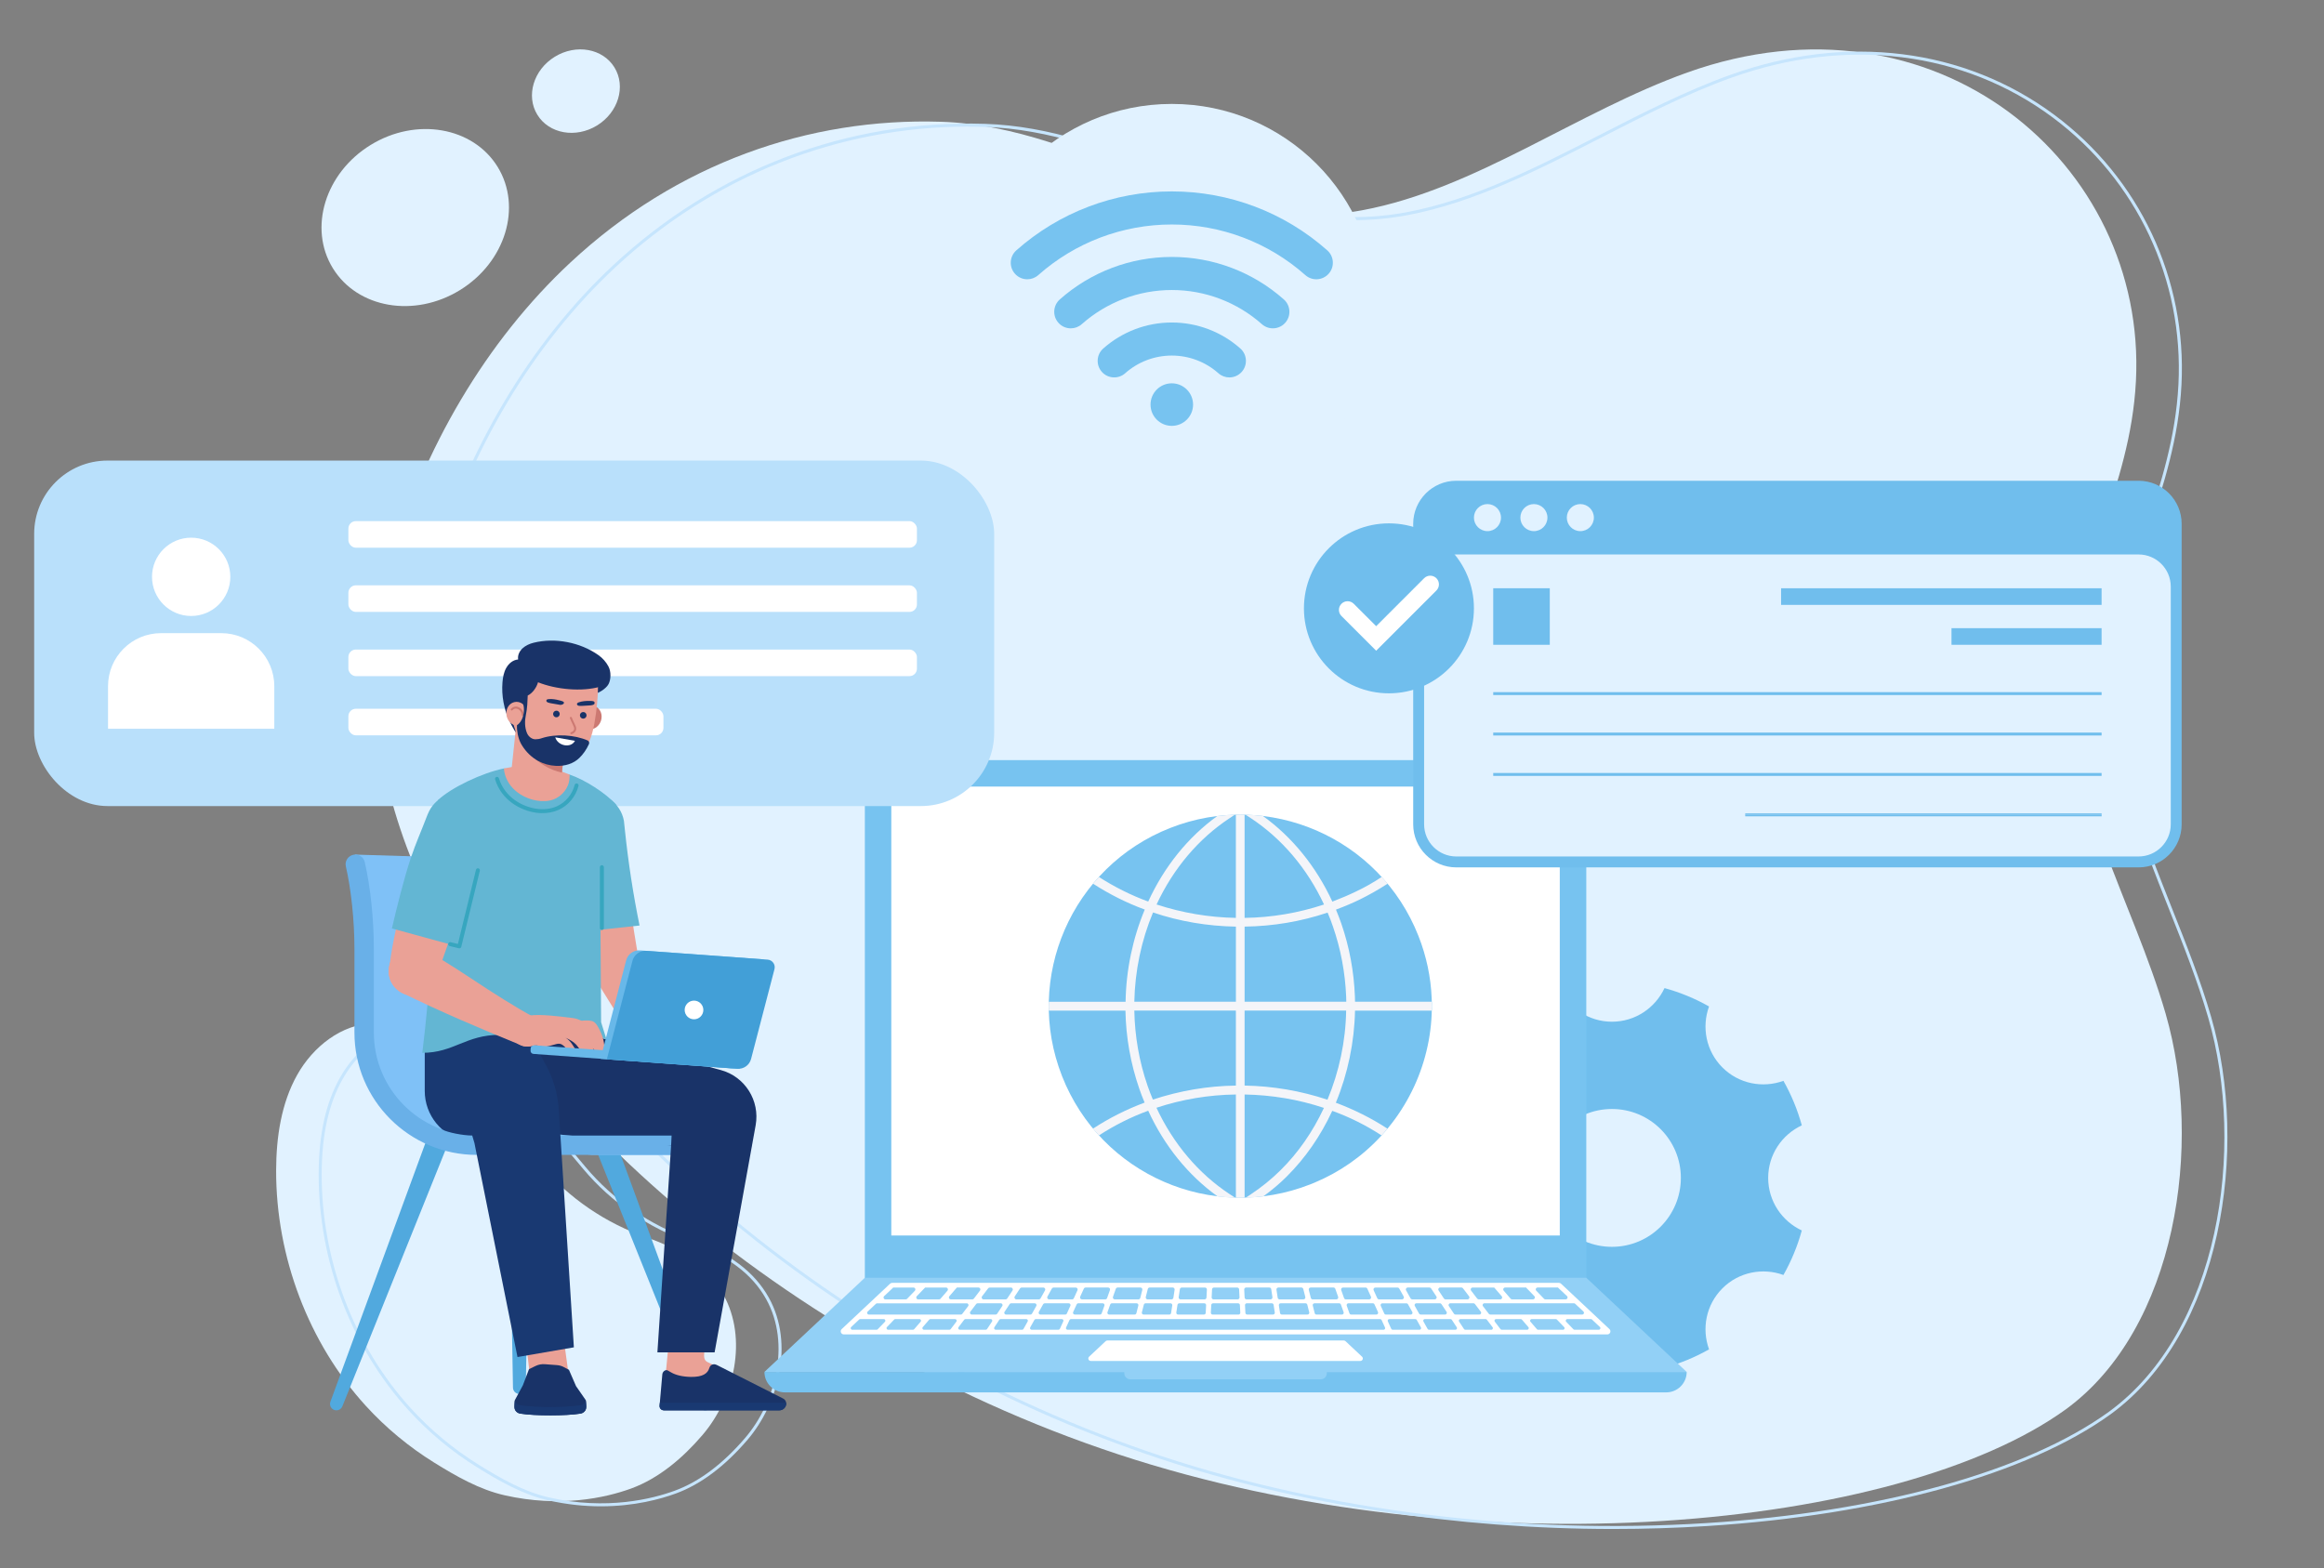 <?xml version="1.0" encoding="UTF-8"?> <svg xmlns="http://www.w3.org/2000/svg" id="patient" viewBox="0 0 1164.5 786"><rect x="0" y="0" width="1164.5" height="786" fill="#808080" stroke="none"/><defs><style> .cls-1 { fill: #eaa196; } .cls-2 { fill: #68b8e9; } .cls-3 { fill: #f4f5f9; } .cls-4 { fill: #70beed; } .cls-5 { fill: #69b0e8; } .cls-6 { fill: #7fc1f7; } .cls-7 { fill: #51a9de; } .cls-8 { fill: #b9e0fb; } .cls-9 { fill: #63b6d3; } .cls-10 { fill: #c6e5fd; } .cls-11 { fill: #193368; } .cls-12 { fill: #e1f2ff; } .cls-13 { fill: #fff; } .cls-14 { fill: #cc7972; } .cls-15 { fill: #92d0f6; } .cls-16 { fill: #429fd7; } .cls-17 { fill: #77c3f0; } .cls-18 { fill: #37a6bf; } .cls-19 { fill: #193972; } </style></defs><ellipse class="cls-12" cx="208.07" cy="109.05" rx="48.47" ry="42.7" transform="translate(-26.3 125.01) rotate(-31.56)"></ellipse><ellipse class="cls-12" cx="288.58" cy="45.68" rx="22.67" ry="20.21" transform="translate(18.77 157.78) rotate(-31.56)"></ellipse><path class="cls-12" d="M1085.18,508.12c-16.37-56.52-49.45-108.19-47.61-169.07,1.67-55.21,29.87-93.18,32.69-148.07,5.61-109.21-100.79-198.96-224.8-154.64-55.12,19.7-106.1,58.4-162.64,68.98-79.3,14.84-135.88-41.89-211.44-44.3-65.93-2.09-132.1,20.68-185.64,70.61-42.11,39.27-73.75,93.21-90.43,151.68-14.55,51.03-7.12,103.62,11.83,149.71,39.98,105.31,174.66,236.88,352.99,295.75,178.34,58.88,391.51,37.8,474.92-22.42,55.66-40.52,69.02-132.99,50.12-198.24Z"></path><path class="cls-12" d="M324.32,620.27c-20.61-7.18-39.2-19.61-53.56-36.73-9.78-11.66-19.56-23.32-29.34-34.98-14.65-17.47-32.33-36.4-54.47-35.73-15.74.48-30,11.56-38.02,25.82-8.01,14.26-10.52,31.26-10.57,47.82-.12,43.42,16.32,86.64,44.86,117.99,10.12,11.11,21.73,20.7,34.33,28.52,11.12,6.9,22.73,13.55,35.36,16.4,27.41,6.2,50.12,1.43,63.38-3.42,13.88-5.08,25.95-15.38,35.69-26.78,16.13-18.87,22.7-48.39,10.52-70.29-8.2-14.74-22.43-23.14-38.19-28.63Z"></path><path class="cls-10" d="M808.39,766.25c-78.19,0-157.11-12.07-226.42-34.96-83.54-27.58-162.6-72.75-228.64-130.61-59.87-52.46-104.2-111.26-124.82-165.59-14.72-35.81-28.74-90.95-11.85-150.19,16.9-59.29,49.09-113.28,90.64-152.03,51.3-47.85,117.41-73.03,186.18-70.81,32.93,1.05,62.63,12.51,91.35,23.6,37.01,14.29,75.27,29.06,119.93,20.71,33.51-6.27,65.67-22.76,96.78-38.71,21.31-10.93,43.35-22.23,65.74-30.23,57.96-20.72,117.07-13.35,162.19,20.2,42.56,31.65,66.34,82.19,63.62,135.18-1.39,27-9,50.25-16.36,72.73-7.61,23.24-15.48,47.28-16.33,75.32-1.24,40.9,13.64,78.36,28.02,114.6,6.99,17.6,14.21,35.8,19.55,54.24,19.09,65.92,5.45,158.4-50.41,199.07-41.71,30.11-115.43,50.52-202.26,56.01-15.55.98-31.22,1.47-46.92,1.47ZM485.22,63.44c-65.4,0-127.94,24.87-176.9,70.54-41.34,38.56-73.38,92.31-90.21,151.34-16.77,58.82-2.84,113.61,11.8,149.22,20.55,54.11,64.73,112.71,124.41,165.01,65.89,57.74,144.77,102.8,228.12,130.32,83.04,27.42,179.91,39.3,272.77,33.41,86.56-5.47,159.99-25.78,201.47-55.73,55.32-40.27,68.78-132,49.84-197.42-5.32-18.37-12.53-36.54-19.51-54.1-14.44-36.38-29.38-73.99-28.13-115.2.86-28.26,8.76-52.4,16.4-75.75,7.33-22.38,14.91-45.53,16.28-72.33,2.7-52.49-20.86-102.54-63.01-133.89-44.71-33.25-103.3-40.53-160.78-19.99-22.3,7.97-44.29,19.25-65.56,30.15-31.21,16-63.47,32.55-97.2,38.86-45.08,8.42-83.55-6.42-120.75-20.78-28.6-11.04-58.17-22.46-90.85-23.5-2.74-.09-5.47-.13-8.2-.13Z"></path><path class="cls-10" d="M301.12,754.89c-8.01,0-16.84-.83-26.3-2.96-13.05-2.95-25.21-10.06-35.59-16.5-12.81-7.95-24.42-17.59-34.49-28.66-28.75-31.58-45.18-74.77-45.06-118.5.05-19.75,3.54-35.51,10.67-48.19,8.83-15.71,23.64-25.75,38.65-26.21,22.45-.72,40.16,18.23,55.07,36l29.34,34.98c13.93,16.61,32.33,29.23,53.23,36.5h0c18.77,6.54,31.39,16.01,38.6,28.98,12.99,23.36,4.49,53.47-10.61,71.15-11.4,13.35-23.52,22.43-36.01,27-7.63,2.79-20.75,6.41-37.5,6.41ZM210.16,515.37c-.37,0-.74,0-1.12.02-14.49.44-28.81,10.19-37.38,25.44-6.99,12.45-10.42,27.97-10.47,47.46-.12,43.35,16.16,86.17,44.66,117.48,9.98,10.96,21.47,20.51,34.17,28.38,10.27,6.37,22.3,13.41,35.12,16.31,28.88,6.53,51.84.68,62.95-3.39,12.24-4.48,24.15-13.42,35.38-26.57,14.76-17.28,23.09-46.68,10.44-69.43-7.02-12.62-19.38-21.87-37.78-28.28-21.15-7.37-39.79-20.15-53.89-36.96l-29.34-34.98c-14.43-17.2-31.56-35.48-52.75-35.48Z"></path><path class="cls-4" d="M902.84,563.97c-2.18-7.88-5.27-15.36-9.21-22.31-10.31,3.75-22.3,1.57-30.57-6.7-8.27-8.27-10.45-20.25-6.7-30.57-6.95-3.95-14.44-7.04-22.31-9.21-4.65,9.93-14.66,16.85-26.34,16.85s-21.69-6.92-26.34-16.85c-7.88,2.18-15.36,5.26-22.31,9.21,3.75,10.31,1.57,22.3-6.7,30.57-8.27,8.27-20.25,10.45-30.57,6.7-3.95,6.96-7.04,14.44-9.21,22.31,9.93,4.65,16.85,14.65,16.85,26.34s-6.92,21.69-16.85,26.34c2.18,7.88,5.27,15.36,9.21,22.31,10.31-3.75,22.3-1.57,30.57,6.7,8.27,8.27,10.45,20.25,6.7,30.57,6.95,3.95,14.44,7.04,22.31,9.21,4.65-9.93,14.66-16.85,26.34-16.85s21.69,6.92,26.34,16.85c7.88-2.18,15.36-5.26,22.31-9.21-3.75-10.31-1.57-22.3,6.7-30.57,8.27-8.27,20.25-10.45,30.57-6.7,3.95-6.96,7.04-14.44,9.21-22.31-9.93-4.65-16.85-14.66-16.85-26.34s6.92-21.69,16.85-26.34ZM807.7,624.85c-19.08,0-34.54-15.47-34.54-34.54s15.47-34.54,34.54-34.54,34.54,15.47,34.54,34.54-15.47,34.54-34.54,34.54Z"></path><path class="cls-17" d="M383.04,687.54c0,5.66,4.59,10.25,10.25,10.25h441.62c5.66,0,10.25-4.59,10.25-10.25h-462.12Z"></path><path class="cls-17" d="M777.48,380.93h-326.76c-9.59,0-17.37,7.78-17.37,17.37v247.17h361.5v-247.17c0-9.59-7.78-17.37-17.37-17.37Z"></path><path class="cls-13" d="M446.61,619.16v-224.96h0s334.96,0,334.96,0v224.97h-334.97Z"></path><path class="cls-15" d="M845.16,687.54l-50.31-47.19h-361.5l-50.31,47.19h180.32v.67c0,1.68,1.36,3.04,3.04,3.04h95.39c1.68,0,3.04-1.36,3.04-3.04v-.67h180.32Z"></path><path class="cls-13" d="M806.44,666.06l-24.23-22.73c-.29-.27-.67-.42-1.06-.42h-334.09c-.39,0-.78.15-1.06.42l-24.23,22.73c-1.03.96-.35,2.69,1.06,2.69h382.56c1.41,0,2.09-1.72,1.06-2.69Z"></path><path class="cls-13" d="M682.49,679.91l-8.3-7.79c-.23-.21-.53-.33-.84-.33h-118.49c-.31,0-.61.12-.84.33l-8.3,7.79c-.81.76-.27,2.13.84,2.13h135.09c1.12,0,1.66-1.37.84-2.13Z"></path><path class="cls-15" d="M692.29,661.53c-.13-.28-.41-.47-.73-.47h-154.93c-.31,0-.6.18-.73.47l-1.71,3.75c-.24.53.14,1.13.73,1.13h158.35c.58,0,.97-.6.73-1.13l-1.71-3.75Z"></path><path class="cls-15" d="M542.13,651.19h11.69c.41,0,.77-.26.91-.64l1.43-4.02c.22-.63-.24-1.29-.91-1.29h-11.28c-.38,0-.72.22-.88.56l-1.83,4.02c-.29.64.17,1.36.88,1.36Z"></path><path class="cls-15" d="M555.77,658.8h12.78c.41,0,.76-.28.86-.67l.98-3.87c.14-.56-.28-1.1-.86-1.1h-12.39c-.38,0-.71.24-.84.59l-1.38,3.87c-.2.58.22,1.18.84,1.18Z"></path><path class="cls-15" d="M539.5,653.67l-1.77,3.87c-.27.59.16,1.25.81,1.25h12.64c.38,0,.71-.24.84-.59l1.38-3.87c.2-.58-.22-1.18-.84-1.18h-12.24c-.35,0-.66.2-.81.52Z"></path><path class="cls-15" d="M532.06,661.06h-13.05c-.29,0-.56.16-.7.41l-2.09,3.75c-.3.53.09,1.19.7,1.19h13.43c.31,0,.6-.18.73-.47l1.71-3.75c.24-.53-.14-1.13-.73-1.13Z"></path><path class="cls-15" d="M534.57,658.28l1.77-3.87c.27-.59-.16-1.25-.81-1.25h-12.06c-.32,0-.62.17-.77.45l-2.16,3.87c-.33.59.1,1.32.77,1.32h12.46c.35,0,.66-.2.81-.52Z"></path><path class="cls-15" d="M558.59,651.19h11.84c.44,0,.83-.3.93-.73l1.02-4.02c.15-.61-.31-1.2-.93-1.2h-11.43c-.41,0-.77.26-.91.64l-1.43,4.02c-.22.63.24,1.29.91,1.29Z"></path><path class="cls-15" d="M590.31,658.8h12.96c.47,0,.86-.37.88-.84l.2-3.87c.03-.51-.38-.93-.89-.93h-12.57c-.44,0-.81.32-.88.75l-.59,3.87c-.08.54.33,1.02.88,1.02Z"></path><path class="cls-15" d="M591.56,651.19h12.02c.51,0,.94-.4.96-.91l.2-4.02c.03-.55-.41-1.01-.96-1.01h-11.62c-.48,0-.88.35-.95.82l-.61,4.02c-.09.58.36,1.11.95,1.11Z"></path><path class="cls-15" d="M573.03,658.8h12.89c.44,0,.81-.32.88-.75l.59-3.87c.08-.54-.33-1.02-.88-1.02h-12.5c-.41,0-.76.28-.86.67l-.98,3.87c-.14.56.28,1.1.86,1.1Z"></path><path class="cls-15" d="M575.06,651.19h11.95c.48,0,.88-.35.95-.82l.61-4.02c.09-.58-.36-1.11-.95-1.11h-11.55c-.44,0-.83.3-.93.73l-1.02,4.02c-.15.61.31,1.2.93,1.2Z"></path><path class="cls-15" d="M514.24,661.06h-12.85c-.27,0-.52.13-.67.36l-2.47,3.75c-.35.53.03,1.24.67,1.24h13.23c.29,0,.56-.16.7-.41l2.09-3.75c.3-.53-.09-1.19-.7-1.19Z"></path><path class="cls-15" d="M525.69,651.19h11.5c.38,0,.72-.22.88-.56l1.83-4.02c.29-.64-.17-1.36-.88-1.36h-11.09c-.35,0-.67.19-.84.49l-2.24,4.02c-.36.64.11,1.43.84,1.43Z"></path><path class="cls-15" d="M509.27,651.19h11.28c.35,0,.67-.19.84-.49l2.24-4.02c.36-.64-.11-1.43-.84-1.43h-10.87c-.32,0-.63.16-.8.43l-2.65,4.02c-.42.64.04,1.49.8,1.49Z"></path><path class="cls-15" d="M443.7,651.19h10.14c.26,0,.51-.11.69-.29l3.87-4.02c.59-.61.16-1.63-.69-1.63h-10.32l.1.1-4.45,4.18c-.64.6-.21,1.67.66,1.67Z"></path><path class="cls-15" d="M476.46,651.19h10.75c.3,0,.58-.14.77-.38l3.06-4.02c.48-.63.03-1.55-.77-1.55h-10.8,0s-3.75,4.35-3.75,4.35c-.54.62-.1,1.59.73,1.59Z"></path><path class="cls-15" d="M460.08,651.19h10.46c.28,0,.55-.12.73-.33l3.47-4.02c.54-.62.1-1.59-.73-1.59h-10.57l.06.06-4.1,4.25c-.59.61-.16,1.63.69,1.63Z"></path><path class="cls-15" d="M506.66,653.15c-.3,0-.58.15-.74.4l-2.56,3.87c-.39.59.03,1.37.74,1.37h12.24c.32,0,.62-.17.77-.45l2.16-3.87c.33-.59-.1-1.32-.77-1.32h-11.85Z"></path><path class="cls-15" d="M442.85,661.06h-11.79c-.2,0-.4.08-.55.22l-4,3.75c-.53.5-.18,1.38.55,1.38h12.17c.22,0,.42-.09.57-.24l3.61-3.75c.49-.51.13-1.35-.57-1.35Z"></path><path class="cls-15" d="M460.71,661.06h-12.09c-.22,0-.42.09-.57.24l-3.61,3.75c-.49.51-.13,1.35.57,1.35h12.47c.23,0,.45-.1.6-.28l3.23-3.75c.45-.52.08-1.32-.6-1.32Z"></path><path class="cls-15" d="M478.57,661.06h-12.36c-.23,0-.45.1-.6.28l-3.23,3.75c-.45.52-.08,1.32.6,1.32h12.74c.25,0,.48-.12.64-.31l2.85-3.75c.4-.53.03-1.28-.64-1.28Z"></path><path class="cls-15" d="M489.86,653.15c-.28,0-.54.13-.71.35l-2.95,3.87c-.44.58-.03,1.42.71,1.42h12c.3,0,.58-.15.74-.4l2.56-3.87c.39-.59-.03-1.37-.74-1.37h-11.61Z"></path><path class="cls-15" d="M496.41,661.06h-12.62c-.25,0-.48.12-.64.31l-2.85,3.75c-.4.53-.03,1.28.64,1.28h13c.27,0,.52-.13.67-.36l2.47-3.75c.35-.53-.03-1.24-.67-1.24Z"></path><path class="cls-15" d="M492.86,651.19h11.03c.32,0,.63-.16.8-.43l2.65-4.02c.42-.64-.04-1.49-.8-1.49h-10.62c-.3,0-.58.14-.77.38l-3.06,4.02c-.48.63-.03,1.55.77,1.55Z"></path><path class="cls-15" d="M435.39,658.8h46.07c.28,0,.54-.13.71-.35l2.95-3.87c.44-.58.03-1.42-.71-1.42h-44.89c-.23,0-.44.09-.61.24l-4.13,3.87c-.59.55-.2,1.53.61,1.53Z"></path><path class="cls-15" d="M608.08,651.19h12.05c.55,0,.99-.46.96-1.01l-.2-4.02c-.03-.51-.45-.91-.96-.91h-11.64c-.51,0-.94.4-.96.91l-.2,4.02c-.03.55.41,1.01.96,1.01Z"></path><path class="cls-15" d="M607.61,658.8h12.98c.51,0,.91-.42.89-.93l-.2-3.87c-.02-.47-.41-.84-.88-.84h-12.59c-.47,0-.86.37-.88.84l-.2,3.87c-.03.51.38.93.89.93Z"></path><path class="cls-15" d="M673.47,650.55c.14.38.5.64.91.64h11.69c.7,0,1.17-.73.88-1.36l-1.83-4.02c-.16-.34-.5-.56-.88-.56h-11.28c-.67,0-1.13.66-.91,1.29l1.43,4.02Z"></path><path class="cls-15" d="M657.8,654.26l.98,3.87c.1.39.45.67.86.67h12.78c.61,0,1.04-.61.84-1.18l-1.38-3.87c-.13-.35-.46-.59-.84-.59h-12.39c-.58,0-1,.54-.86,1.1Z"></path><path class="cls-15" d="M674.81,654.33l1.38,3.87c.13.35.46.59.84.59h12.64c.65,0,1.07-.67.81-1.25l-1.77-3.87c-.14-.32-.46-.52-.81-.52h-12.24c-.61,0-1.04.61-.84,1.18Z"></path><path class="cls-15" d="M709.89,661.47c-.14-.25-.41-.41-.7-.41h-13.05c-.58,0-.97.6-.73,1.13l1.71,3.75c.13.28.41.47.73.47h13.43c.61,0,.99-.66.7-1.19l-2.09-3.75Z"></path><path class="cls-15" d="M707.66,657.48l-2.16-3.87c-.16-.28-.45-.45-.77-.45h-12.06c-.65,0-1.07.67-.81,1.25l1.77,3.87c.14.32.46.52.81.52h12.46c.68,0,1.1-.73.77-1.32Z"></path><path class="cls-15" d="M656.83,650.46c.11.43.49.73.93.73h11.84c.67,0,1.13-.66.91-1.29l-1.43-4.02c-.14-.38-.5-.64-.91-.64h-11.43c-.63,0-1.09.59-.93,1.2l1.02,4.02Z"></path><path class="cls-15" d="M624.73,653.15c-.51,0-.91.42-.89.93l.2,3.87c.02.47.41.84.88.84h12.96c.54,0,.96-.48.88-1.02l-.59-3.87c-.07-.43-.44-.75-.88-.75h-12.57Z"></path><path class="cls-15" d="M624.62,651.19h12.02c.59,0,1.04-.53.95-1.11l-.61-4.02c-.07-.47-.48-.82-.95-.82h-11.62c-.55,0-.99.46-.96,1.01l.2,4.02c.03.51.45.91.96.91Z"></path><path class="cls-15" d="M640.81,654.17l.59,3.87c.07.43.44.75.88.75h12.89c.58,0,1-.54.86-1.1l-.98-3.87c-.1-.39-.45-.67-.86-.67h-12.5c-.54,0-.96.48-.88,1.02Z"></path><path class="cls-15" d="M641.18,651.19h11.95c.63,0,1.09-.59.93-1.2l-1.02-4.02c-.11-.43-.49-.73-.93-.73h-11.55c-.59,0-1.04.53-.95,1.11l.61,4.02c.07.47.48.82.95.82Z"></path><path class="cls-15" d="M727.47,661.42c-.15-.22-.4-.36-.67-.36h-12.85c-.61,0-.99.66-.7,1.19l2.09,3.75c.14.25.41.41.7.41h13.23c.64,0,1.02-.71.67-1.24l-2.47-3.75Z"></path><path class="cls-15" d="M690.13,650.62c.16.34.5.56.88.56h11.5c.74,0,1.2-.79.84-1.43l-2.24-4.02c-.17-.3-.49-.49-.84-.49h-11.09c-.7,0-1.17.73-.88,1.36l1.83,4.02Z"></path><path class="cls-15" d="M706.8,650.69c.17.3.49.49.84.49h11.28c.77,0,1.23-.85.8-1.49l-2.65-4.02c-.18-.27-.48-.43-.8-.43h-10.87c-.74,0-1.2.79-.84,1.43l2.24,4.02Z"></path><path class="cls-15" d="M773.67,650.89c.18.19.43.29.69.29h10.14c.87,0,1.3-1.07.66-1.67l-4.45-4.18.1-.1h-10.32c-.85,0-1.28,1.02-.69,1.63l3.87,4.02Z"></path><path class="cls-15" d="M740.21,650.81c.18.24.47.38.77.38h10.75c.82,0,1.27-.97.73-1.59l-3.75-4.35h0s-10.8,0-10.8,0c-.8,0-1.25.91-.77,1.55l3.06,4.02Z"></path><path class="cls-15" d="M756.93,650.85c.18.21.45.33.73.33h10.46c.85,0,1.28-1.02.69-1.63l-4.1-4.25.06-.06h-10.57c-.82,0-1.27.97-.73,1.59l3.47,4.02Z"></path><path class="cls-15" d="M721.54,653.15h-11.85c-.68,0-1.1.73-.77,1.32l2.16,3.87c.16.28.45.45.77.45h12.24c.71,0,1.13-.79.74-1.37l-2.56-3.87c-.16-.25-.44-.4-.74-.4Z"></path><path class="cls-15" d="M801.69,665.03l-4-3.75c-.15-.14-.34-.22-.55-.22h-11.79c-.7,0-1.06.85-.57,1.35l3.61,3.75c.15.16.36.24.57.24h12.17c.72,0,1.07-.89.55-1.38Z"></path><path class="cls-15" d="M780.15,661.31c-.15-.16-.36-.24-.57-.24h-12.09c-.68,0-1.05.8-.6,1.32l3.23,3.75c.15.18.37.28.6.28h12.47c.7,0,1.06-.85.57-1.35l-3.61-3.75Z"></path><path class="cls-15" d="M762.6,661.34c-.15-.18-.37-.28-.6-.28h-12.36c-.66,0-1.04.76-.64,1.28l2.85,3.75c.15.2.39.31.64.31h12.74c.68,0,1.05-.8.6-1.32l-3.23-3.75Z"></path><path class="cls-15" d="M738.34,653.15h-11.61c-.71,0-1.13.79-.74,1.37l2.56,3.87c.16.25.44.4.74.4h12c.73,0,1.15-.84.71-1.42l-2.95-3.87c-.17-.22-.43-.35-.71-.35Z"></path><path class="cls-15" d="M745.04,661.38c-.15-.2-.39-.31-.64-.31h-12.62c-.64,0-1.02.71-.67,1.24l2.47,3.75c.15.22.4.36.67.36h13c.66,0,1.04-.76.64-1.28l-2.85-3.75Z"></path><path class="cls-15" d="M723.5,650.75c.18.27.48.43.8.43h11.03c.8,0,1.25-.91.77-1.55l-3.06-4.02c-.18-.24-.47-.38-.77-.38h-10.62c-.77,0-1.23.85-.8,1.49l2.65,4.02Z"></path><path class="cls-15" d="M772.28,653.15h-28.5c-.73,0-1.15.84-.71,1.42l2.95,3.87c.17.22.43.35.71.35h46.07c.8,0,1.19-.98.61-1.53l-4.13-3.87c-.16-.15-.38-.24-.61-.24h-16.39Z"></path><path class="cls-12" d="M729.7,242.66h341.9c10.95,0,19.83,8.89,19.83,19.83v150.62c0,10.94-8.89,19.83-19.83,19.83h-341.91c-10.95,0-19.83-8.89-19.83-19.83v-150.61c0-10.95,8.89-19.83,19.83-19.83Z"></path><rect class="cls-4" x="968.6" y="218.67" width="8.33" height="160.6" transform="translate(1271.73 -673.79) rotate(90)"></rect><rect class="cls-4" x="1011.29" y="281.37" width="8.33" height="75.21" transform="translate(1334.43 -696.48) rotate(90)"></rect><polygon class="cls-4" points="1053.06 346.87 1053.06 347.6 1053.06 348.33 748.22 348.33 748.22 347.6 748.22 346.87 1053.06 346.87"></polygon><polygon class="cls-4" points="1053.06 367.86 1053.06 368.59 748.22 368.59 748.22 367.86 748.22 367.13 1053.06 367.13 1053.06 367.86"></polygon><polygon class="cls-4" points="1053.06 388.11 1053.06 388.84 748.22 388.84 748.22 388.11 748.22 387.38 1053.06 387.38 1053.06 388.11"></polygon><rect class="cls-4" x="874.49" y="407.64" width="178.58" height=".73"></rect><rect class="cls-4" x="874.49" y="408.37" width="178.58" height=".73"></rect><rect class="cls-4" x="748.22" y="294.8" width="28.34" height="28.34" transform="translate(1071.36 -453.42) rotate(90)"></rect><path class="cls-4" d="M708.12,262.5v150.62c0,11.9,9.68,21.57,21.57,21.57h341.91c11.9,0,21.57-9.68,21.57-21.57v-150.62c0-11.9-9.68-21.57-21.57-21.57h-341.91c-11.89,0-21.57,9.68-21.57,21.57ZM752.11,259.4c0,3.74-3.03,6.78-6.78,6.78-3.74,0-6.78-3.03-6.78-6.78,0-3.74,3.03-6.78,6.78-6.78,3.74,0,6.78,3.03,6.78,6.78ZM775.38,259.4c0,3.74-3.03,6.78-6.78,6.78-3.74,0-6.78-3.03-6.78-6.78,0-3.74,3.03-6.78,6.78-6.78,3.74,0,6.78,3.03,6.78,6.78ZM798.65,259.4c0,3.74-3.03,6.78-6.78,6.78-3.74,0-6.78-3.03-6.78-6.78,0-3.74,3.03-6.78,6.78-6.78,3.74,0,6.78,3.03,6.78,6.78ZM713.59,293.98c0-8.88,7.23-16.11,16.11-16.11h341.91c8.88,0,16.11,7.23,16.11,16.11v119.13c0,8.88-7.23,16.11-16.11,16.11h-341.91c-8.88,0-16.11-7.23-16.11-16.11v-119.13Z"></path><circle class="cls-4" cx="695.96" cy="304.87" r="42.59"></circle><path class="cls-13" d="M689.56,326.11l-17.38-17.38c-1.7-1.7-1.7-4.45,0-6.15h0c1.7-1.7,4.45-1.7,6.15,0l11.23,11.23,24.03-24.03c1.7-1.7,4.45-1.7,6.15,0h0c1.7,1.7,1.7,4.45,0,6.15l-30.18,30.18Z"></path><circle class="cls-12" cx="587.16" cy="154.67" r="102.59"></circle><circle class="cls-17" cx="587.16" cy="202.76" r="10.66"></circle><path class="cls-17" d="M616.01,189.14c-1.96,0-3.92-.69-5.5-2.09-6.43-5.71-14.72-8.86-23.35-8.86s-16.92,3.15-23.35,8.86c-3.42,3.04-8.66,2.73-11.7-.69-3.04-3.42-2.73-8.66.69-11.7,9.47-8.41,21.67-13.04,34.36-13.04s24.89,4.63,34.36,13.04c3.42,3.04,3.73,8.28.69,11.7-1.64,1.84-3.91,2.78-6.2,2.78Z"></path><path class="cls-17" d="M536.54,164.55c-2.29,0-4.57-.94-6.2-2.79-3.04-3.42-2.72-8.66.7-11.7,15.48-13.73,35.42-21.3,56.13-21.3s40.64,7.56,56.13,21.3c3.42,3.04,3.74,8.28.7,11.7-3.04,3.42-8.28,3.74-11.7.7-12.45-11.04-28.47-17.12-45.13-17.12s-32.68,6.08-45.13,17.12c-1.58,1.4-3.54,2.09-5.5,2.09Z"></path><path class="cls-17" d="M514.75,139.96c-2.29,0-4.57-.94-6.2-2.79-3.04-3.42-2.72-8.66.7-11.7,21.48-19.05,49.15-29.55,77.91-29.55s56.43,10.49,77.91,29.55c3.42,3.04,3.74,8.28.7,11.7-3.04,3.42-8.28,3.74-11.7.7-18.44-16.36-42.2-25.37-66.91-25.37s-48.47,9.01-66.91,25.37c-1.58,1.4-3.54,2.09-5.5,2.09Z"></path><rect class="cls-8" x="17.12" y="230.82" width="481.04" height="173.14" rx="36.75" ry="36.75"></rect><circle class="cls-13" cx="95.79" cy="289.08" r="19.62"></circle><path class="cls-13" d="M110.86,317.3h-30.15c-14.68,0-26.58,11.9-26.58,26.58v21.35h83.31v-21.35c0-14.68-11.9-26.58-26.58-26.58Z"></path><rect class="cls-13" x="174.57" y="261.16" width="284.88" height="13.32" rx="3.73" ry="3.73"></rect><rect class="cls-13" x="174.57" y="293.34" width="284.88" height="13.32" rx="3.73" ry="3.73"></rect><rect class="cls-13" x="174.57" y="325.52" width="284.88" height="13.32" rx="3.73" ry="3.73"></rect><rect class="cls-13" x="174.57" y="355.19" width="157.86" height="13.32" rx="3.73" ry="3.73"></rect><path class="cls-17" d="M717.37,500.08c-.44-10.37-2.59-20.81-6.61-31-19.4-49.3-75.11-73.54-124.43-54.13-49.32,19.41-73.54,75.11-54.14,124.41,19.41,49.32,75.09,73.58,124.42,54.16.74-.29,1.46-.57,2.19-.89,3.07-1.3,6.04-2.75,8.92-4.3,6.08-3.34,11.7-7.26,16.77-11.7,21.98-19.11,34.15-47.41,32.89-76.54Z"></path><path class="cls-3" d="M717.35,506.45c.12-1.48.12-2.96,0-4.44h-38.38c0-.92,0-1.79-.06-2.71-.49-12.45-2.77-24.77-6.84-36.54-.8-2.34-1.73-4.62-2.65-6.9.12-.06.31-.12.43-.18,3.88-1.42,7.76-3.08,11.58-4.93,4.74-2.34,9.3-4.93,13.68-7.76l.19-.12c-.93-1.17-1.91-2.28-2.96-3.39-4.07,2.71-8.38,5.18-12.82,7.27-3.7,1.79-7.45,3.39-11.21,4.81-.25.12-.43.18-.68.31-8.13-17.56-20.08-32.35-34.81-42.94-2.9-.37-5.79-.55-8.69-.62l2.65,1.72c15.59,10.29,28.22,25.2,36.66,43.25-12.81,4.25-26.19,6.53-39.8,6.72v-51.69c-1.48-.06-2.96-.06-4.37,0v51.69c-13.62-.25-26.92-2.53-39.74-6.72,8.44-18.11,21.07-33.02,36.6-43.25l2.59-1.72c-2.96.06-5.85.31-8.81.68-14.6,10.54-26.49,25.26-34.56,42.82-8.75-3.2-17.01-7.39-24.71-12.32-.99,1.11-2.03,2.28-2.96,3.39l.25.12c7.95,5.11,16.57,9.49,25.69,12.82-6.04,14.48-9.37,30.37-9.61,46.21h-38.45c-.06,1.48-.06,2.96,0,4.44h38.38c.25,13.43,2.59,26.56,6.96,39.19.8,2.34,1.66,4.62,2.65,6.9-9.06,3.39-17.68,7.7-25.69,12.94l-.18.12c.99,1.17,1.97,2.28,2.96,3.39,7.7-4.99,15.96-9.18,24.71-12.38,8.07,17.56,20.02,32.35,34.75,42.94,2.9.37,5.79.55,8.75.62l-2.65-1.73c-15.65-10.29-28.28-25.26-36.72-43.31,12.88-4.25,26.19-6.47,39.8-6.65v51.69c1.48.06,2.9.06,4.37,0v-51.69c13.62.25,26.93,2.46,39.74,6.72-5.61,12.01-12.88,22.49-21.81,31.3-4.5,4.44-9.43,8.44-14.73,11.95l-2.59,1.73c2.96-.06,5.85-.31,8.81-.68,4.13-3.02,8.07-6.28,11.64-9.86,9.3-9.24,17.01-20.33,22.86-32.96,8.75,3.14,17.07,7.33,24.71,12.32.99-1.11,1.97-2.22,2.96-3.39l-.19-.12c-7.95-5.18-16.64-9.49-25.69-12.88,5.98-14.48,9.3-30.37,9.61-46.15h38.38ZM619.27,544.04c-14.23.19-28.16,2.59-41.59,7.02-.92-2.22-1.85-4.56-2.65-6.9-4.19-12.14-6.41-24.77-6.65-37.71h50.89v37.58ZM619.27,502.02h-50.89c.31-15.4,3.51-30.74,9.37-44.73,13.37,4.5,27.29,6.84,41.53,7.09v37.65ZM665.17,551.12c-13.37-4.44-27.29-6.84-41.53-7.09v-37.58h50.89c-.25,15.28-3.51,30.68-9.37,44.67ZM623.64,502.02v-37.65c14.23-.18,28.22-2.53,41.59-7.02.99,2.28,1.85,4.56,2.65,6.9,3.94,11.34,6.16,23.23,6.65,35.24,0,.86,0,1.66.06,2.53h-50.95Z"></path><path class="cls-7" d="M260.25,551.48h2.43c1.79,0,3.24,1.47,3.21,3.26l-2.43,140.67c-.03,1.76-1.46,3.16-3.21,3.16h0c-1.76,0-3.19-1.41-3.21-3.16l-2.43-140.67c-.03-1.79,1.42-3.26,3.21-3.26h2.43Z"></path><path class="cls-7" d="M226.64,552.57l2.27.87c1.67.64,2.5,2.53,1.83,4.2l-59.19,147.14c-.66,1.63-2.5,2.43-4.13,1.8h0s0,0,0,0c-1.64-.63-2.47-2.46-1.86-4.11l54.66-148.88c.62-1.68,2.5-2.54,4.17-1.89l2.27.87Z"></path><path class="cls-7" d="M295.33,552.57l-2.27.87c-1.67.64-2.5,2.53-1.83,4.2l59.19,147.14c.66,1.63,2.5,2.43,4.13,1.8h0s0,0,0,0c1.64-.63,2.47-2.46,1.86-4.11l-54.66-148.88c-.62-1.68-2.5-2.54-4.17-1.89l-2.27.87Z"></path><path class="cls-6" d="M186.33,532.67c1.35,6.1,3.32,12.19,6.94,17.28,4.36,6.14,10.83,10.45,17.51,13.91,15.88,8.25,35.03,10.39,54.91,12.03,10.18.84,20.56,1.56,30.78,2.89h75.16c1.34,0,2.55-.55,3.44-1.42.58-.58,1.01-1.31,1.24-2.13-4.33-.77-6.41-1.35-10.55-1.31-13.76.11-28.31-.02-40.9-4.86-3.69-1.41-7.22-3.23-10.5-5.57-12.92-9.19-19.76-24.96-22.19-40.61-2.44-15.66-1.07-31.63-.89-47.47.19-15.85.29-29.63-6.68-43.86l-106.77-3.28c12.58,32.15,1.09,70.68,8.51,104.4Z"></path><path class="cls-5" d="M345.48,578.79h26.15c2.68,0,4.86-2.18,4.86-4.86h0c0-2.68-2.18-4.86-4.86-4.86h-26.15c-28.52,0-51.64-23.12-51.64-51.64v-41.92c0-15.06-1.71-27.89-4.55-40.19-.62-2.71-3.39-4.33-6.06-3.58h0c-2.49.7-4,3.23-3.42,5.75,2.65,11.52,4.3,23.85,4.3,38.02v41.92c0,33.89,27.47,61.36,61.36,61.36Z"></path><path class="cls-5" d="M176.71,428.45h0c2.67-.75,5.44.87,6.06,3.58,2.83,12.3,4.55,28.41,4.55,43.47v41.92c0,28.52,23.12,51.64,51.64,51.64h26.73s30.78,0,30.78,0h75.16c2.69,0,4.86,2.18,4.86,4.86,0,.45-.06.9-.18,1.31-.23.81-.66,1.54-1.24,2.13-.89.87-2.1,1.42-3.44,1.42h-75.16s-30.78,0-30.78,0h-26.73c-33.89,0-61.36-27.47-61.36-61.36v-41.92c0-14.16-1.65-29.78-4.3-41.3-.58-2.52.93-5.05,3.42-5.75Z"></path><circle class="cls-1" cx="309.22" cy="486.07" r="11.64" transform="translate(-130.03 113.32) rotate(-17.22)"></circle><polygon class="cls-1" points="332.02 516.74 319.18 524.31 298.77 491.41 320.32 482.59 332.02 516.74"></polygon><circle class="cls-1" cx="325.6" cy="520.52" r="7.45" transform="translate(-139.49 119.71) rotate(-17.22)"></circle><path class="cls-1" d="M341.23,522.84c-.16-.04-.32-.07-.49-.09-.85-.11-1.7.07-2.56.1-.85.03-1.79-.14-2.36-.78-.31-.35-.48-.8-.63-1.24-.45-1.32-.82-2.68-1.11-4.05,2.46.14,4.92.27,7.38.41.45.02.92.05,1.31.27,3.54,1.97,6.4,6.28,8.71,9.55.36.51.73,1.16.45,1.72-.14.28-.41.46-.69.58-.81.32-1.74.1-2.49-.34-.75-.44-1.35-1.08-1.96-1.7-1.49-1.5-3.38-3.87-5.56-4.43Z"></path><circle class="cls-1" cx="325.55" cy="520.49" r="7.41"></circle><path class="cls-1" d="M322.67,515.12c-1.89.89-3.56,2.3-4.72,4.04-.58.88-1.1,1.89-1.34,2.92-.23,1.02.45,1.61,1.28,2.12,1.31.81,2.63,1.63,4.02,2.29,1.36.65,2.81,1.16,4.32,1.28,2,.15,4.05-.42,5.69-1.6.72-.52,1.37-1.15,2.12-1.64.75-.48,1.66-.81,2.53-.62.74.16,1.37.67,1.84,1.26s.84,1.26,1.28,1.89c.59.84,1.33,1.61,2.26,2.03s2.08.47,2.95-.08c.16-.1.31-.22.4-.39.17-.34,0-.75-.18-1.09-1.53-2.97-3.08-6.96-6.13-8.69-1.51-.86-2.96-1.25-4.27-2.43-1.3-1.17-3.21-2.08-4.97-2.17-3.88-.18-5.12-.08-7.08.85Z"></path><path class="cls-1" d="M314.24,524.37c.27-.21.54-.38.83-.46.73-.22,1.51.08,2.2.42.69.34,1.4.73,2.16.69.96-.05,1.79-.8,2.18-1.68s.44-1.88.42-2.84c-.02-1.43.22-2.76.33-4.17.01-.14,0-.3-.1-.39-.12-.1-.29-.05-.43,0-2.32.75-4.83,1.32-7,2.46-1.03.54-1.93,1.31-2.8,2.08-1.99,1.76-3.92,3.6-5.85,5.43-.1.09-.19.19-.23.31-.06.2.05.4.17.56.56.72,1.55.97,2.46.94.93-.02,1.85-.29,2.65-.76.74-.44,1.37-1.04,1.98-1.63.3-.29.65-.65,1.03-.94Z"></path><path class="cls-1" d="M334.46,530.39c-1.9-1.09-2.6-3.43-3.13-5.41-.27-1-.46-2.04-.81-3.02-.39-1.96-1.29-3.54-2.8-4.8-.05-.04-.11-.09-.12-.16,0-.05,0-.09.02-.14.14-.36.53-.54.89-.69.76-.31,1.57-.8,2.4-.79.87.01,1.69.51,2.27,1.16.98,1.09,1.62,2.54,2.03,3.93.91,3.08,1.81,6.11,3,9.09.09.24.19.52.06.74-.08.14-.24.22-.39.29-1.09.47-2.39.39-3.42-.19Z"></path><path class="cls-1" d="M312.07,411.53c1.57,8.52-3.83,16.72-12.15,18.73-.3.07-.6.14-.9.19-8.83,1.62-17.3-4.22-18.92-13.05-1.62-8.83,4.22-17.3,13.05-18.92,8.83-1.62,17.3,4.22,18.92,13.05Z"></path><circle class="cls-1" cx="309.26" cy="486.16" r="11.6"></circle><path class="cls-1" d="M280.1,417.41h0c4.24,23.89,10.13,47.46,17.65,70.54l.1.31,22.83-4.2h0c-4.54-23.84-7.41-47.96-8.59-72.2l-.02-.32-31.97,5.88Z"></path><path class="cls-9" d="M312.63,411.35c-1.68-9.15-10.46-15.2-19.6-13.52-7.09,1.3-12.32,6.87-13.53,13.56-.36,1.99-.27,4.02-.07,6.02.71,6.97,1.53,13.94,2.49,20.92,1.34,9.75,3,19.46,4.97,29.11l33.57-3.62c-3.19-15.69-5.63-31.53-7.3-47.46l-.53-5.02Z"></path><polygon class="cls-1" points="280.33 655.22 285.38 692.29 266.22 695.18 261.7 657.01 280.33 655.22"></polygon><path class="cls-11" d="M293.76,705.08c0,1.83-1.32,3.07-2.87,3.35-7.33,1.16-22.68,1.2-30.25,0-1.55-.28-2.87-1.51-2.87-3.35,0,0,.04-2.55.16-3.19-.04-.04,0-.08,0-.12l4.07-7.53,3.07-8.09,3.27-1.59c1.47-.72,3.15-1.04,4.78-.88l5.86.44c1.32.08,2.55.44,3.71,1.08l2.39,1.28,3.55,8.17,4.9,7.06s.04.16.04.32c.16.88.2,3.07.2,3.07Z"></path><path class="cls-19" d="M293.76,705.08c0,1.83-1.32,3.07-2.87,3.35-7.33,1.16-22.68,1.2-30.25,0-1.55-.28-2.87-1.51-2.87-3.35,0,0,.04-2.55.16-3.19.36,1.28,1.44,2.15,2.71,2.35,7.57,1.2,22.92,1.16,30.25,0,1.24-.2,2.27-1,2.67-2.23.16.88.2,3.07.2,3.07Z"></path><path class="cls-1" d="M355.09,661.56l-2.18,15.85c-.27,2.82-.19,4.47,1.99,5.38l11.76,5.78c6.14,2.58,4.3,9.34-2.36,9.34h-30.73v-9.36s2.6-26.98,2.6-26.98h18.92Z"></path><path class="cls-11" d="M336.35,687.81c-.46-.27-1.5-.9-1.85-1.05-1.19-.5-2.52.7-2.63,2.02l-1.37,15.63c-.12,1.32.86,2.38,2.17,2.38h57.88c1.73,0,3.25-1.4,3.4-3.12.02-.21,0-.45-.02-.66-.12-.95-.71-1.77-1.62-2.18l-33.01-16.71c-1.83-.95-3.36-.21-3.88,1.49-.85,2.8-3.43,4.5-9.16,4.43-4.16-.05-7.72-.92-9.91-2.23Z"></path><path class="cls-19" d="M330.61,703.01l-.12,1.4c-.12,1.32.86,2.38,2.17,2.38h57.88c1.73,0,3.25-1.4,3.4-3.12.02-.21,0-.45-.02-.66h-63.31Z"></path><path class="cls-11" d="M294.58,517.08l4.36,2.44,62.15,16.71c12.16,3.27,19.79,15.31,17.55,27.71l-20.57,113.81h-28.66l6.87-103.63-84.98-8.42-.41-48.61,25.04-9.88,18.65,9.88Z"></path><path class="cls-19" d="M267.28,522.41l-.65-5.13-32.75-8-21.05,16.05v21.39c0,12.26,8.68,22.81,20.72,25.17l4.15.81,21.6,107.38,28.25-4.86-7.57-119.2c-.5-7.95-2.77-15.69-6.63-22.66l-6.07-10.96Z"></path><path class="cls-9" d="M213.03,515.17l5.91-58.82.42-55.26c6.57-6.33,22.05-13.69,33.13-15.98l32.98,3.09c7.45,2.52,18.05,9.2,23.24,15.05l-3.65,7.34-4.16,56.24.3,45.44,2.67,8.57-4.91-1.32c-21.06,0-31.51-.91-48.51-.91-17.16,0-22.99,9.01-38.85,9.01l1.44-12.44Z"></path><path class="cls-1" d="M265.1,508.98c5.95-.95,15.95.54,21.94,1.21,6.09.69,12.87,7.57,15.04,13.06.59,1.49,1.18,2.99,1.77,4.48.16.4.28.95-.08,1.2-.59.4-2.64-.13-3.23-.35-.53-.2-.99-.55-1.42-.92-.79-.69-1.49-1.5-2.06-2.38.33.52.85,2.54.34,3.02-.77.73-2.6.3-3.51.03-1.18-.35-2.2-1.04-2.99-1.98-.81-.95-1.46-2.04-2.31-2.95-1.44-1.52-3.37-2.46-5.25-3.37,2.56,1.5,3.73,3.88,5.29,6.4.72,1.17,1.76,3.22-.58,2.75-1.58-.32-2.44-1.79-3.5-2.85-1.01-1.01-1.91-2.36-3.24-2.99-1.62-.76-3.37.23-5,.56-1.16.23-2.41.69-3.59.71-1.36.01-2.22-.57-3.77-.67s-3.25.57-4.92.5c.14-1.86.86-14.17,1.07-15.48Z"></path><path class="cls-1" d="M296.6,511.69c1.59.42,2.57,1.99,3.34,3.44.5.95.99,1.91,1.4,2.91.76,1.85,1.25,3.82,1.45,5.82.03.29.05.59-.03.87-.3,1.1-1.93,1.25-2.84.56-.91-.69-1.31-1.83-1.82-2.85-1.69-3.38-5.08-5.86-8.82-6.45-.79-.12-1.71-.24-2.13-.92-.37-.61-.15-1.44.34-1.97,1.63-1.77,6.91-1.99,9.09-1.41Z"></path><circle class="cls-1" cx="264.05" cy="516.68" r="7.77"></circle><path class="cls-2" d="M300.89,530.64l65.4,4.75c3.19.23,6.09-1.85,6.89-4.94l11.72-44.99c.6-2.31-1.04-4.6-3.42-4.77l-60.75-4.41c-3.23-.23-6.16,1.87-6.98,5l-12.85,49.37Z"></path><rect class="cls-2" x="316.54" y="476.79" width="4.36" height="105.91" rx="1.57" ry="1.57" transform="translate(-232.72 809.26) rotate(-85.85)"></rect><path class="cls-16" d="M304.06,530.87l65.4,4.75c3.19.23,6.09-1.85,6.89-4.94l11.72-44.99c.6-2.31-1.04-4.6-3.42-4.77l-60.75-4.41c-3.23-.23-6.16,1.87-6.98,5l-12.85,49.37Z"></path><circle class="cls-13" cx="347.75" cy="506.14" r="4.68"></circle><path class="cls-1" d="M247.01,420.2c-2.54,8.71-11.44,13.84-20.17,11.81-.31-.07-.62-.15-.93-.24-9.02-2.63-14.2-12.08-11.57-21.11,2.63-9.02,12.08-14.2,21.11-11.57,9.02,2.63,14.2,12.08,11.57,21.11Z"></path><circle class="cls-1" cx="206.94" cy="486.78" r="12.15" transform="translate(-226.71 183.92) rotate(-32.04)"></circle><path class="cls-1" d="M214.34,410.66h0c-7.05,21.07-16.5,51.47-19.01,72.37l-.05.34,23.33,6.81h0c7.61-23.21,16.71-46.93,28.27-69.67l.14-.31-32.68-9.54Z"></path><path class="cls-9" d="M251.02,419.67c2.64-9.37-3.63-19.34-14-22.27-8.04-2.27-15.77.72-20.26,6.38-1.33,1.68-2.22,3.62-2.97,5.59-2.61,6.86-5.53,13.42-7.88,20.41-3.29,9.77-7.24,25.45-9.53,35.52l33.52,9.18c5.63-15.5,13.35-34.16,19.27-49.86l1.86-4.95Z"></path><path class="cls-18" d="M230.06,475.26s-.08-.01-.12-.02l-4.62-1.13c-.54-.13-.86-.67-.73-1.2.13-.53.68-.86,1.2-.73l3.65.89,9.06-37.17c.13-.54.7-.85,1.2-.73.54.13.86.67.73,1.2l-9.3,38.13c-.06.26-.22.48-.45.62-.19.12-.42.16-.64.14Z"></path><path class="cls-18" d="M271.28,407.5c3.06.08,5.91-.45,8.47-1.57,4.98-2.19,8.77-6.71,10.13-12.07.13-.53-.19-1.08-.72-1.21-.55-.13-1.08.19-1.21.72-1.21,4.78-4.57,8.79-9,10.74-2.97,1.31-6.52,1.69-10.05,1.2-6.86-.94-15.93-5.5-18.91-15.29-.16-.53-.73-.82-1.24-.66-.53.16-.82.72-.66,1.24,3.26,10.69,13.1,15.67,20.55,16.69.88.12,1.77.2,2.66.22Z"></path><path class="cls-1" d="M260.16,523.44l7.3-13.73c-8.3-4.42-20.04-11.81-31.49-19.43-9.74-6.48-18.53-11.83-23.56-14.51l-11.46,21.55h0c20.54,10.06,39.34,17.99,59.09,26.06l.13.05Z"></path><circle class="cls-1" cx="206.92" cy="486.68" r="12.2"></circle><circle class="cls-1" cx="264.05" cy="516.7" r="7.77"></circle><path class="cls-11" d="M296.6,348.13c3.19-.43,7.11-3.02,8.31-5.26,1.26-2.35,1.36-6.28-.04-8.9-1.2-2.24-2.94-4.2-5.02-5.66-9.11-6.44-21.74-8.87-32.47-6.2-2.03.5-4,1.39-5.55,2.8-1.54,1.41-2.56,3.53-2.2,5.59-2.54.2-4.62,1.91-5.9,4.12-1.28,2.2-1.75,4.79-1.95,7.33-.54,6.72.75,13.56,3.62,19.65,2.94,6.23,7.19,11.75,12.32,16.55l28.87-30.01Z"></path><path class="cls-1" d="M252.48,385.12l16.82-3.14,16.16,6.23-.12,1.81c-.23,4.96-3.87,9.04-7.86,10.57-2.72,1.04-5.65,1.1-8.47.63-7.98-1.35-15.7-7.01-16.54-16.1Z"></path><polygon class="cls-1" points="285.31 351.79 281.56 387.19 280.89 393.69 255.77 390.74 258.96 360.68 260.2 349.16 285.31 351.79"></polygon><path class="cls-14" d="M258.98,360.68c.69,13.09,10.14,23.84,22.59,26.52l3.76-35.38-25.12-2.66-1.23,11.53Z"></path><ellipse class="cls-14" cx="296.02" cy="359.57" rx="6.02" ry="5.36" transform="translate(-141.12 520.27) rotate(-70.72)"></ellipse><path class="cls-1" d="M255.52,345.89c-.53,10.33,1.28,19.22,6.36,27.46,1.94,3.14,4.7,5.85,8.02,7.66,6.27,3.42,15,3.46,20.08-1.41,4.53-4.35,6.74-10.81,7.85-17.04,1.18-6.59,1.84-13.27,1.85-19.96.01-9.47-8.66-17.61-21.53-18.22-14.47-.69-22.02,9.45-22.64,21.51Z"></path><path class="cls-11" d="M278.28,323.21c12.89.64,22.59,8.98,22.58,19.39.04,1.25-.08,1.51-.08,1.51-9.22,2.7-22.13,1.41-31.12-2.16l-.05-.09c-.82,2.97-3.03,5.7-5.18,6.7l-.23,4.59-3.19,4.68-6.15-.31c-.56-3.64-.71-7.52-.51-11.69.75-14.4,10.11-23.28,23.92-22.62Z"></path><ellipse class="cls-1" cx="259.09" cy="357.74" rx="5.36" ry="6.02" transform="translate(-76.84 70.93) rotate(-13.6)"></ellipse><path class="cls-14" d="M261.95,358.84h.03c.27,0,.49-.23.49-.5,0-.51-.11-1.02-.31-1.53-.66-1.67-2.3-2.82-3.92-2.69-.29.02-.57.08-.83.17-.54.19-1.01.52-1.38.96-.17.21-.14.53.07.7.21.18.52.15.7-.07.25-.3.57-.53.93-.66.19-.06.38-.1.57-.12,1.2-.06,2.42.79,2.92,2.06.15.39.23.79.24,1.18,0,.27.21.48.47.49Z"></path><path class="cls-11" d="M259.04,363.41c1.35-.82,2.42-2.39,2.99-4.32.67-2.24.78-5.19-.32-7.24l2.49,1.32c-.09,1.75-.37,3.49-.69,5.11-.63,3.04-.63,6.31.58,9.17.79,1.84,2.6,3.08,4.2,3.04,1.16-.02,2.12-.17,3.22-.56,7.08-2.31,16.44-1.66,22.91,1.14.69.3,1,1.17.68,1.86-1.29,2.79-2.91,5.11-4.84,6.95-2.85,2.77-7.03,4.16-11.73,3.93-3.1-.15-6.14-.98-8.82-2.43-3.3-1.8-6.12-4.53-8.15-7.83-.22-.35-.4-.71-.61-1.07-1.42-2.74-2.06-6.48-1.9-9.08Z"></path><path class="cls-11" d="M292,356.84c.91-.14,1.75.49,1.89,1.4.14.91-.49,1.75-1.4,1.89-.91.14-1.75-.49-1.89-1.4-.14-.91.49-1.75,1.4-1.89Z"></path><path class="cls-11" d="M278.56,356.17c.91-.14,1.75.49,1.89,1.4.14.91-.49,1.75-1.4,1.89-.91.14-1.75-.49-1.89-1.4-.14-.91.49-1.75,1.4-1.89Z"></path><path class="cls-11" d="M273.79,350.93c.1-.34.55-.52.97-.56,1.94-.19,3.84.14,5.69.65.65.18,2.43.51,2.11,1.39-.21.57-1.28.93-1.94.83-1.46-.22-2.91-.47-4.36-.76-.82-.16-2.8-.42-2.47-1.55Z"></path><path class="cls-11" d="M289.87,352.02c1.82-.65,3.75-.8,5.69-.74.54.02,1.12-.03,1.64.12.24.07.46.17.6.35.17.22.19.72.07.96-.12.24-.37.41-.65.51-.79.3-1.73.3-2.57.36-.91.07-1.82.12-2.72.16-.84.04-2.82.26-2.83-.93,0-.36.39-.65.78-.79Z"></path><path class="cls-14" d="M286.24,367.96c.07,0,.13,0,.2-.03,1.02-.38,1.71-.95,2.05-1.7.31-.68.3-1.45-.02-2.29-.18-.47-.46-1.07-.78-1.73-.38-.8-.82-1.71-1.18-2.63-.1-.25-.38-.39-.64-.29-.25.1-.39.39-.29.64.37.95.81,1.88,1.21,2.7.3.63.58,1.2.75,1.65.22.58.24,1.09.05,1.52-.22.49-.74.9-1.49,1.18-.25.1-.39.38-.29.64.07.19.25.31.44.32Z"></path><path class="cls-13" d="M288.1,371.25l-9.88-1.73c1.31,4.38,7.89,5.58,9.88,1.73Z"></path><polygon class="cls-5" points="286.35 577.98 280.8 569.07 336.52 569.07 336.28 574.12 286.35 577.98"></polygon><path class="cls-5" d="M217.39,567.52l4.29-1.41c2.6,1.41,10.26,2.96,14.94,2.96l1.07,3.64-4.51,2.61-15.79-7.8Z"></path><path class="cls-18" d="M301.58,466.08c-.55,0-1-.45-1-1v-30.48c0-.55.45-1,1-1s1,.45,1,1v30.48c0,.55-.45,1-1,1Z"></path></svg> 